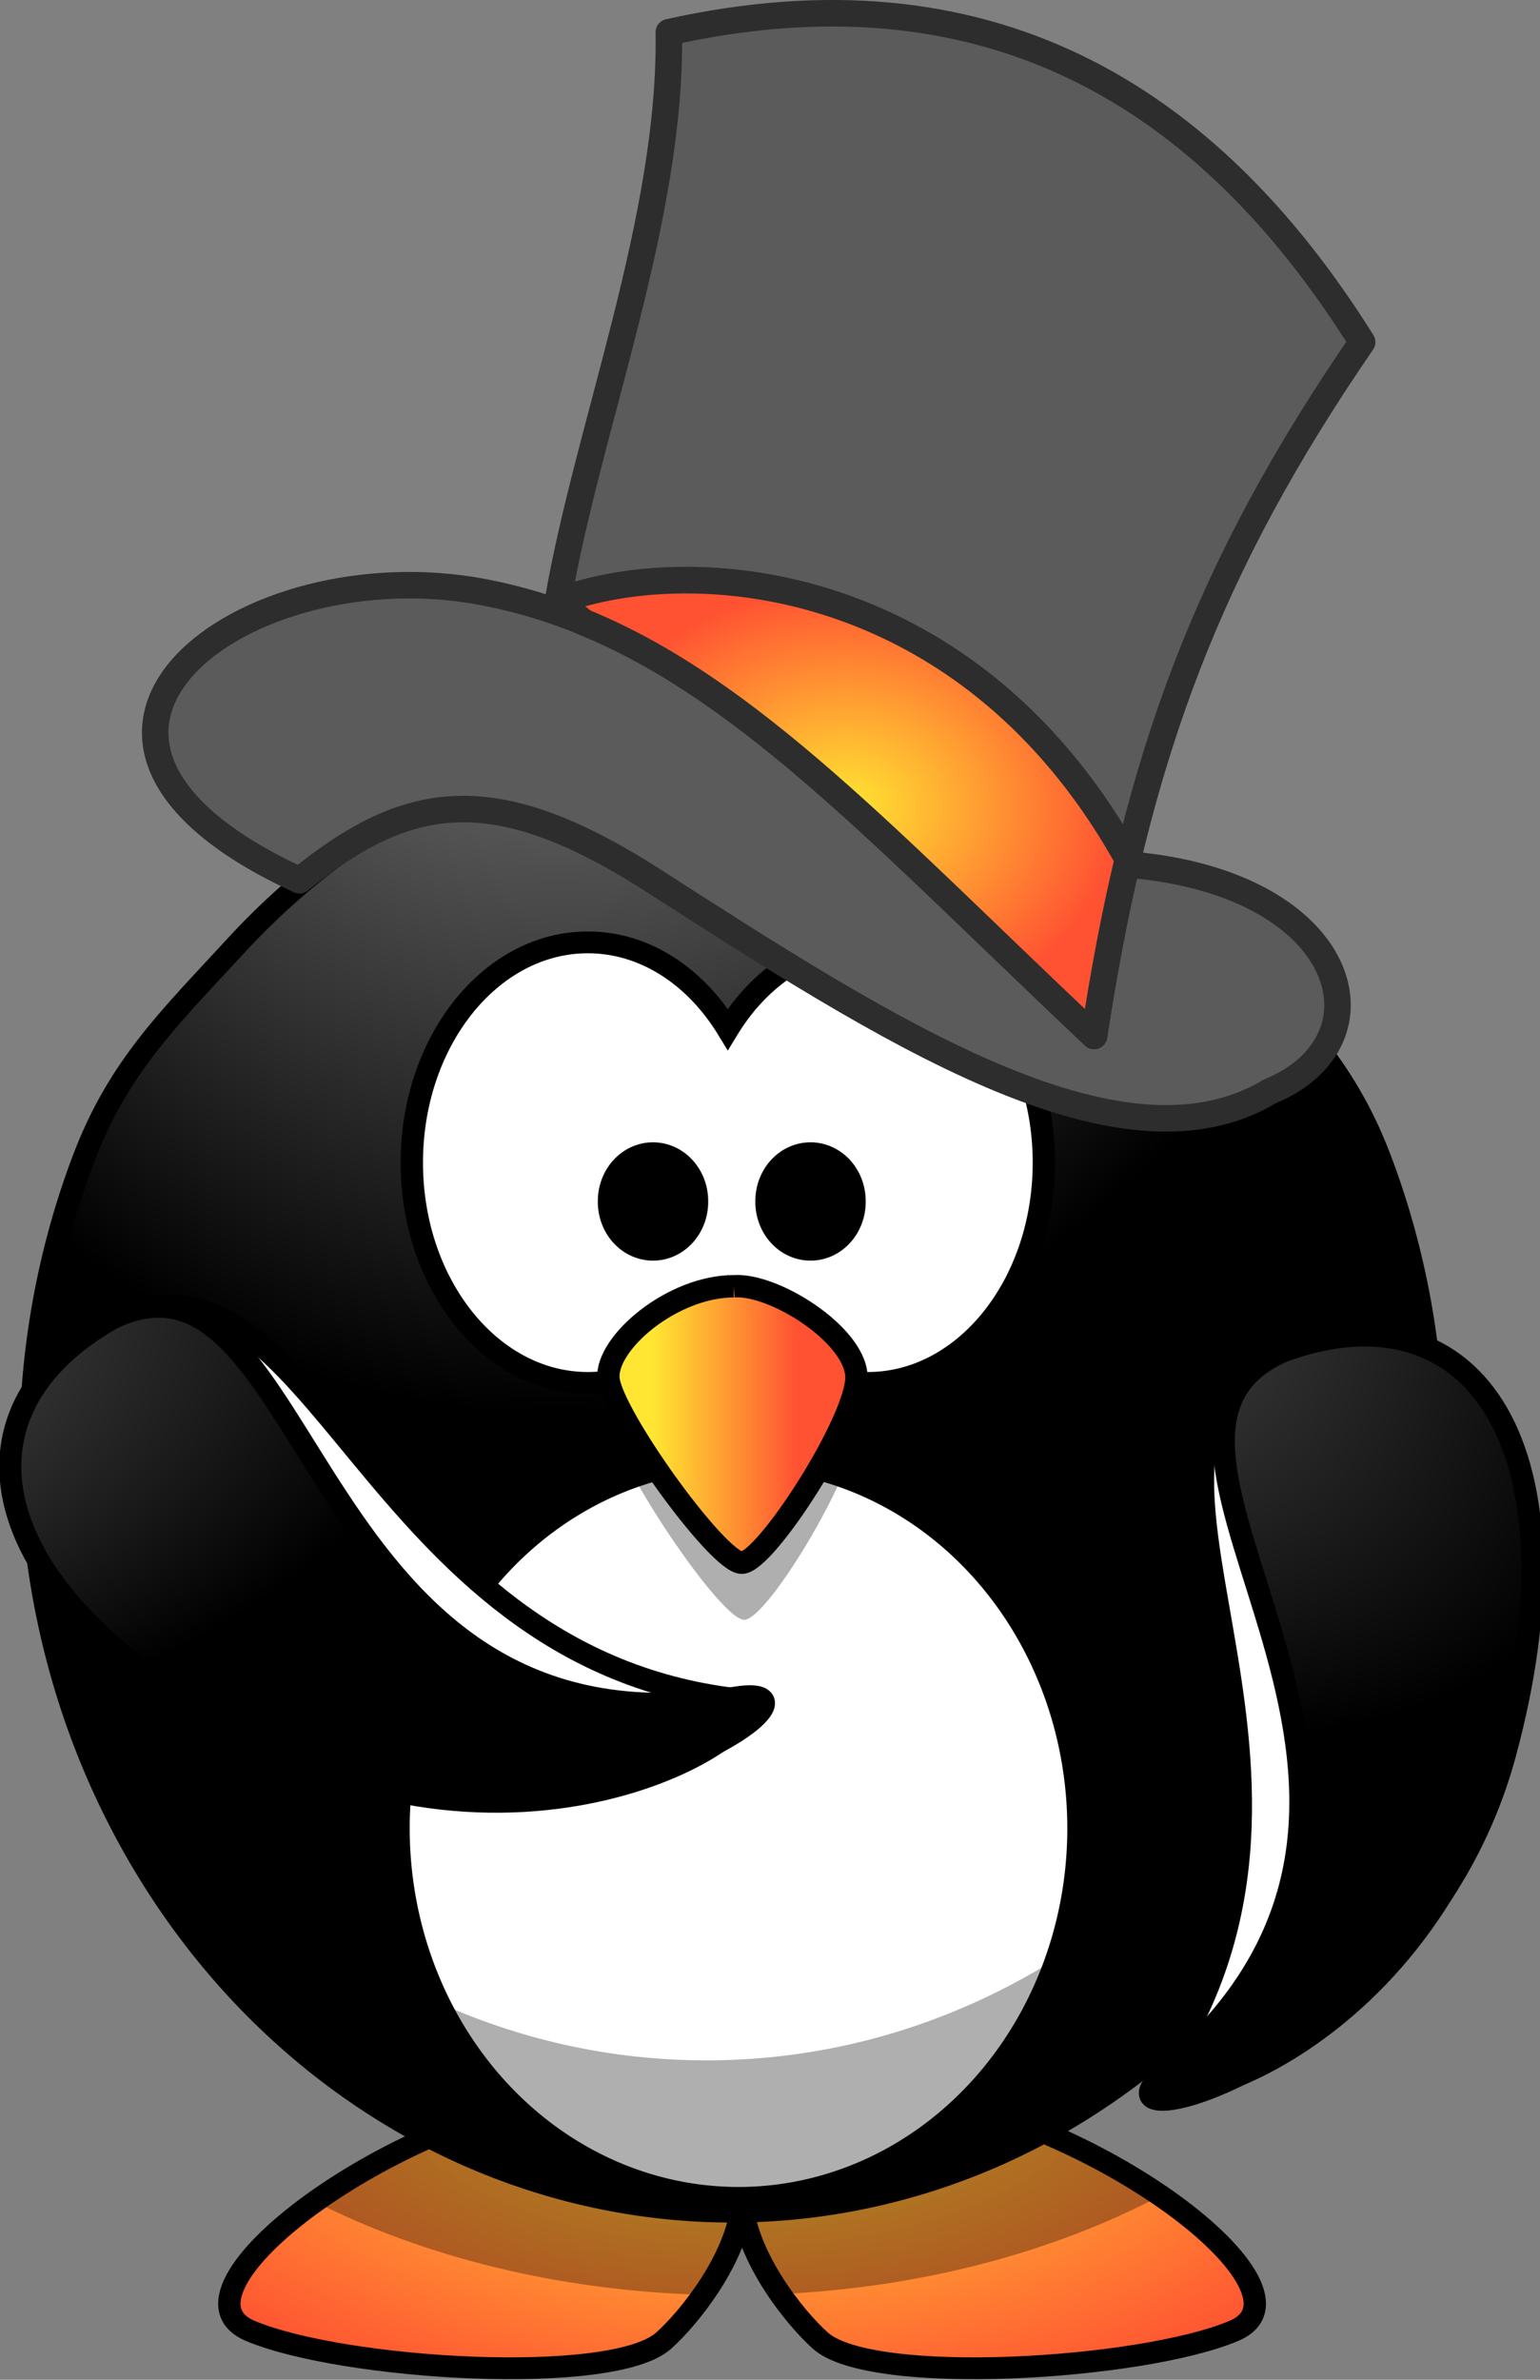 <svg xmlns="http://www.w3.org/2000/svg" xmlns:xlink="http://www.w3.org/1999/xlink" viewBox="0 0 425.89 657.69"><rect x="0" y="0" width="425.89" height="657.69" fill="#808080" stroke="none"/><defs><linearGradient id="e" y2="504.58" gradientUnits="userSpaceOnUse" y1="-283.39" gradientTransform="matrix(.831 -.185 .255 1.146 -2021.3 -483.61)" x2="1100.7" x1="-683.5"><stop offset="0" stop-color="#00575f" stop-opacity="0"/><stop offset=".5" stop-color="#0062ff" stop-opacity="0"/><stop offset="1" stop-color="#002859"/></linearGradient><linearGradient id="a"><stop offset="0" stop-color="#ffe632"/><stop offset="1" stop-color="#ff5232"/></linearGradient><linearGradient id="c"><stop offset="0" stop-color="#fff"/><stop offset="1" stop-color="#fff" stop-opacity="0"/></linearGradient><linearGradient id="i" y2="504.58" gradientUnits="userSpaceOnUse" y1="-283.39" gradientTransform="matrix(.809 -.266 .367 1.115 -2183.8 -358.06)" x2="1100.7" x1="-683.5"><stop offset="0" stop-color="#5f0000" stop-opacity="0"/><stop offset=".5" stop-color="red" stop-opacity="0"/><stop offset="1" stop-color="#590000"/></linearGradient><linearGradient id="h" y2="601.16" xlink:href="#c" gradientUnits="userSpaceOnUse" y1="168.43" gradientTransform="matrix(1.152 -.379 .258 .783 -2183.8 -358.06)" x2="285.9" x1="350.37"/><linearGradient id="b"><stop offset="0" stop-color="#a5a5a5"/><stop offset="1"/></linearGradient><linearGradient id="g" y2="160.02" xlink:href="#c" gradientUnits="userSpaceOnUse" y1="1.503" gradientTransform="matrix(1.194 .213 -.145 .812 -1983.6 -483.05)" x2="606.26" x1="681"/><linearGradient id="d" y2="601.16" xlink:href="#c" gradientUnits="userSpaceOnUse" y1="168.43" gradientTransform="matrix(1.184 -.263 .179 .805 -2021.3 -483.61)" x2="285.9" x1="350.37"/><linearGradient id="n" y2="537.41" xlink:href="#a" gradientUnits="userSpaceOnUse" y1="537.41" gradientTransform="matrix(1.171 0 0 1.305 297.74 -243.14)" x2="364.98" x1="330.97"/><radialGradient id="m" gradientUnits="userSpaceOnUse" xlink:href="#b" cx="286.32" cy="688.9" r="59.255" gradientTransform="matrix(1.462 -1.752 -4.004 -3.341 3754.9 3020.1)"/><radialGradient id="o" gradientUnits="userSpaceOnUse" xlink:href="#b" cx="441.42" cy="734.65" r="59.255" gradientTransform="matrix(-1.617 1.61 -3.923 -3.938 4772.7 2356.6)"/><radialGradient id="l" gradientUnits="userSpaceOnUse" xlink:href="#b" cx="488.95" cy="582.85" r="167.56" gradientTransform="matrix(0 -1.931 1.553 0 -221 936.46)"/><radialGradient id="p" xlink:href="#a" gradientUnits="userSpaceOnUse" cy="618.06" cx="395.39" gradientTransform="matrix(.914 0 0 .734 34.062 164.11)" r="82.915"/><radialGradient id="k" xlink:href="#a" gradientUnits="userSpaceOnUse" cy="-8.881" cx="633.11" gradientTransform="matrix(0 .835 -1.633 0 719.79 -28.595)" r="123.55"/><filter id="j" color-interpolation-filters="sRGB"><feColorMatrix values="44.471" type="hueRotate"/></filter><filter id="f" color-interpolation-filters="sRGB"><feColorMatrix values="44.471" type="hueRotate"/></filter></defs><path d="M693.55 507.27c-56.325 6.46-120.93 57.235-95.25 68.308 25.678 11.073 100.2 15.692 114.29 2.773 7.236-6.638 20.182-23.264 21.708-38.864 1.528 15.6 14.436 32.227 21.671 38.864 14.081 12.92 88.644 8.3 114.32-2.773 25.678-11.073-38.925-61.849-95.25-68.308-29.004 3.114-39.436 13.971-40.743 26.426-1.307-12.455-11.739-23.312-40.743-26.426z" fill-rule="evenodd" stroke="#000" stroke-width="6.182" fill="url(#k)" transform="matrix(1 0 0 .975 -529.074 82.99)"/><path d="M164.486 577.725c-27.646 3.092-57.26 16.595-77.24 30.822 30.26 15.205 67.259 24.576 107.37 25.653 5.14-7.346 9.743-16.355 10.616-25.056.866 8.62 5.362 17.548 10.433 24.857 39.448-1.814 75.681-11.64 105.17-27.124-19.908-13.607-48.288-26.18-74.86-29.153-29.004 3.037-39.436 13.625-40.743 25.772-1.307-12.147-11.739-22.735-40.743-25.772z" fill-rule="evenodd" fill-opacity=".314"/><path d="M925.41 325.78c-.008 28.277-5.062 56.54-14.781 82.662-9.719 26.121-24.095 50.08-42.046 70.072-17.951 19.991-39.461 35.999-62.912 46.818s-48.823 16.44-74.204 16.44c-25.382 0-50.754-5.621-74.204-16.44-23.451-10.819-44.961-26.827-62.912-46.818s-32.327-43.95-42.046-70.072c-9.719-26.121-14.773-54.385-14.781-82.662-.008-28.288 5.034-56.567 14.745-82.704 9.712-26.137 24.085-40.113 42.037-60.119s39.469-36.026 62.927-46.854c23.459-10.827 48.841-16.453 74.233-16.453s50.775 5.626 74.233 16.453c23.459 10.827 44.975 26.848 62.927 46.854s32.326 33.981 42.037 60.119c9.712 26.137 14.753 54.416 14.745 82.704z" stroke="#000" stroke-linecap="round" stroke-width="6.182" fill="url(#l)" transform="matrix(1 0 0 .975 -529.074 82.99)"/><path d="M691.65 182c-26.866 0-48.687 27.971-48.687 62.436s21.821 62.436 48.687 62.436c15.788 0 29.799-9.67 38.693-24.632 8.893 14.972 22.935 24.632 38.73 24.632 26.866 0 48.687-27.971 48.687-62.436S795.939 182 769.073 182c-15.793 0-29.836 9.663-38.73 24.632C721.449 191.674 707.436 182 691.65 182zM827.33 433.81a94.022 104.74 0 01-188.04 0 94.022 104.74 0 11188.04 0z" stroke="#000" stroke-linecap="round" stroke-width="6.182" fill="#fff" transform="matrix(1 0 0 .975 -529.074 82.99)"/><path d="M388.696 342.114c.394 5.479.622 10.997.622 16.585 0 116.318-86.92 210.713-193.98 210.713-88.348 0-162.91-64.288-186.29-152.13 7.801 108.565 91.405 194.124 193.32 194.124 107.06 0 193.98-94.398 193.98-210.713 0-20.326-2.7-39.982-7.65-58.584z" fill-opacity=".314"/><path d="M203.596 365.51c-16.961 0-35.396 16.782-34.659 27.381.737 10.6 30.234 54.763 36.871 54.763 6.637 0 32.447-43.28 31.709-55.646-.737-12.365-22.86-27.381-33.922-26.498z" fill-rule="evenodd" fill-opacity=".314"/><path d="M721.83 255.44a12.168 13.555 0 11-24.335 0 12.168 13.555 0 1124.335 0zM765.39 255.44a12.168 13.555 0 11-24.335 0 12.168 13.555 0 1124.335 0z" stroke="#000" stroke-linecap="round" stroke-width="6.182" transform="matrix(1 0 0 .975 -529.074 82.99)"/><g fill-rule="evenodd" stroke="#000" stroke-width="5"><path d="M354.023 373.544c-57.03 25.06 25.105 113.243-32.46 199.096-10.64 15.869 70.514-2.309 93.754-87.784 22.6-83.122-7.637-130.81-61.295-111.315z" fill="#fff" stroke-width="6.092"/><path d="M1592.6 353.74c-48.111 17.3 42.588 102.12-37.819 161.19-22.626 16.622 57.868 2.09 81.723-66.585 23.198-66.786 1.132-107.54-43.904-94.607z" fill="url(#m)" transform="matrix(1.216 -.084 .084 1.216 -1611.43 77.05)"/></g><path d="M707.75 610.05c-16.961 0-35.396 15.609-34.659 25.467.737 9.858 30.234 50.935 36.871 50.935s32.447-40.255 31.709-51.756c-.737-11.501-22.86-25.467-33.922-24.646z" fill-rule="evenodd" stroke="#000" stroke-width="6.182" fill="url(#n)" transform="translate(-504.83 -254.57)"/><g fill-rule="evenodd" stroke="#000" stroke-width="5"><path d="M31.235 364.77c56.126-27.019 69.688 92.72 172.339 104.832 18.974 2.238-47.614 52.058-127.653 14.12-77.836-36.895-94.392-90.876-44.687-118.954z" fill="#fff" stroke-width="6.092"/><path d="M1344.6 353.74c48.111 17.3-42.588 102.12 37.819 161.19 22.626 16.622-57.868 2.09-81.723-66.585-23.198-66.786-1.132-107.54 43.904-94.607z" fill="url(#o)" transform="matrix(.854 -.869 .869 .854 -1424.62 1230.73)"/></g><g stroke-linejoin="round" stroke="#2d2d2d" stroke-linecap="round" stroke-width="7.329"><path d="M312.796 238.994c-43.418-79.932-120.38-86.968-158.51-72.863 8.292-48.195 31.502-105.68 30.679-157.23 87.49-19.453 148.5 16.604 191.74 85.646-42.51 61.87-62.35 114.33-74.14 191.74-67.72-63.84-109.03-111.14-168.75-122.62-66.26-12.741-137.4 39.916-50.961 79.617 29.648-23.996 53.255-28.249 96.998-.453 64.808 41.63 129.76 83.674 171.29 58.802 33.916-13.877 22.202-57.303-38.35-62.637z" fill="#5b5b5b"/><path d="M350.89 555.09c-13.256.075-25.214 2.276-34.747 5.803l7.144 5.78c46.097 18.895 84.327 60.812 141.14 114.37 2.651-17.419 5.705-33.567 9.34-48.85-32.605-58.707-83.459-77.323-122.87-77.1zm122.87 77.1c.29.522.592 1.021.878 1.549-.22-.802-.448-1.583-.67-2.381-.067.278-.142.553-.208.832z" fill="url(#p)" transform="translate(-161.854 -394.746)"/></g></svg>